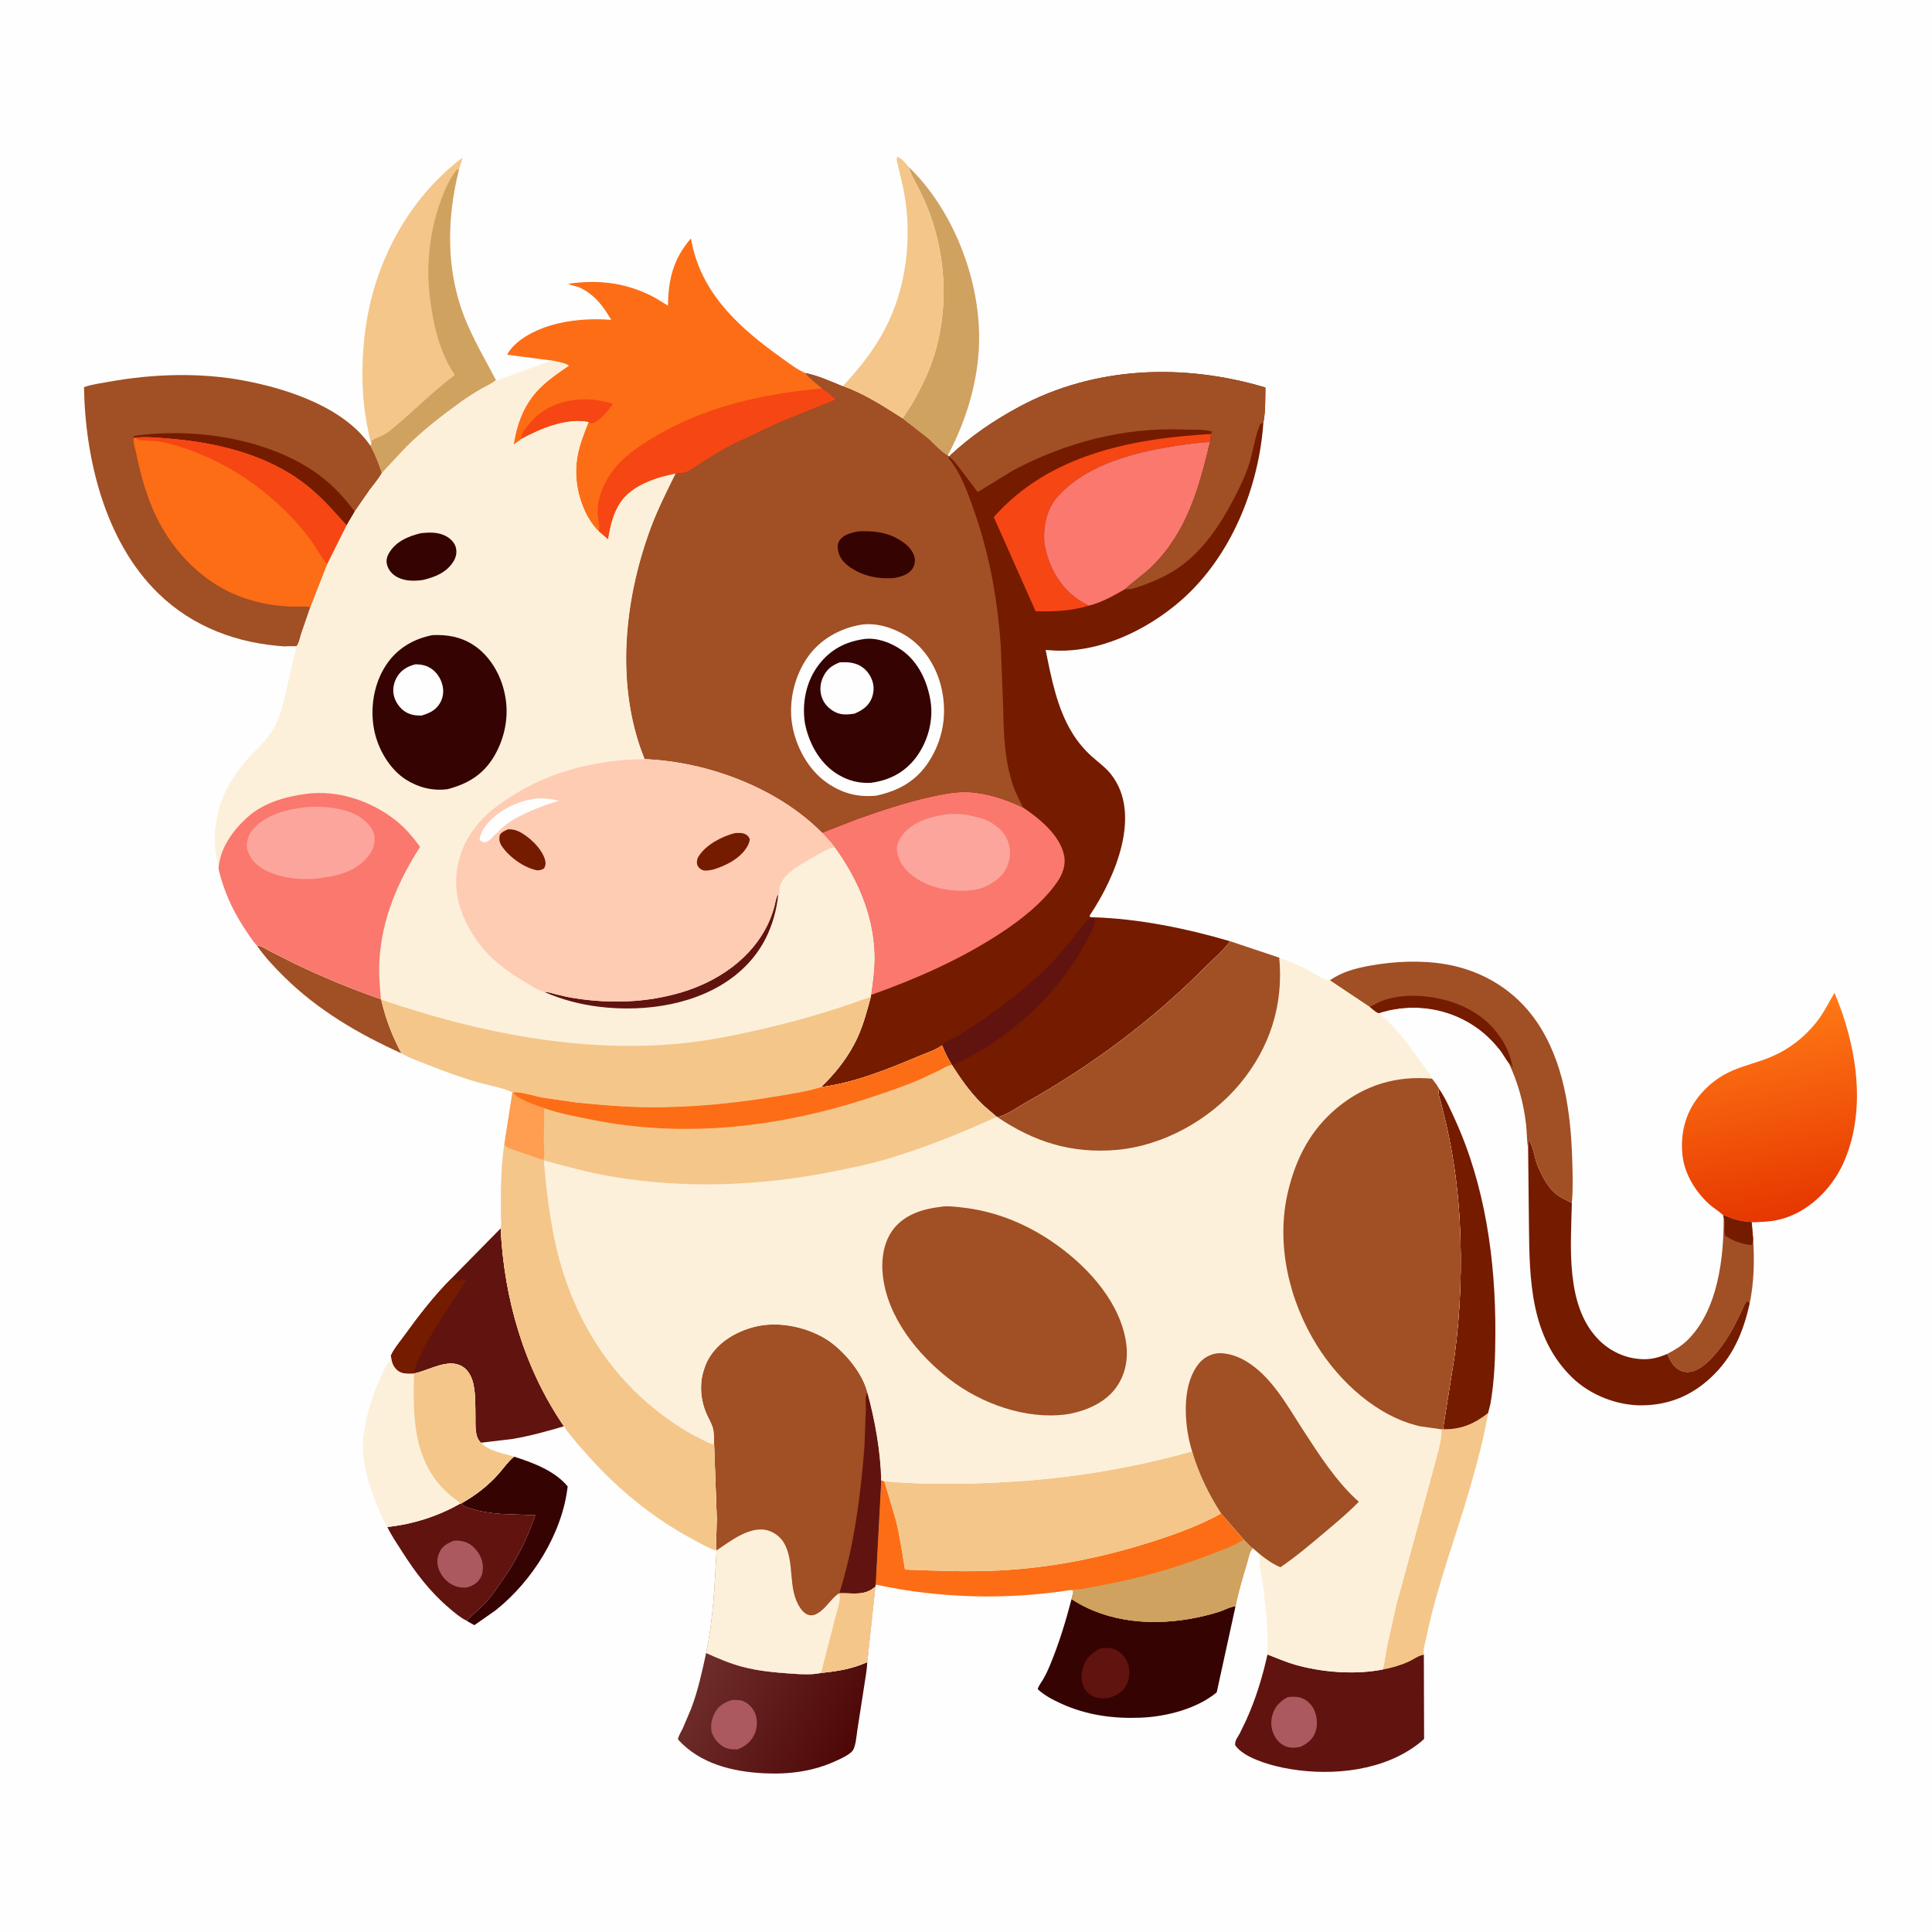 <svg version="1.1" xmlns="http://www.w3.org/2000/svg" style="display: block;" viewBox="0 0 2048 2048" width="1024" height="1024">
<defs>
	<linearGradient id="Gradient1" gradientUnits="userSpaceOnUse" x1="904.22" y1="1849.5" x2="741.6" y2="1770.17">
		<stop class="stop0" offset="0" stop-opacity="1" stop-color="rgb(77,7,7)"/>
		<stop class="stop1" offset="1" stop-opacity="1" stop-color="rgb(110,45,42)"/>
	</linearGradient>
	<linearGradient id="Gradient2" gradientUnits="userSpaceOnUse" x1="1896.17" y1="1288.69" x2="1854.85" y2="1074.18">
		<stop class="stop0" offset="0" stop-opacity="1" stop-color="rgb(230,55,0)"/>
		<stop class="stop1" offset="1" stop-opacity="1" stop-color="rgb(255,120,21)"/>
	</linearGradient>
</defs>
<path transform="translate(0,0)" fill="rgb(254,254,254)" d="M -0 -0 L 2048 0 L 2048 2048 L -0 2048 L -0 -0 z"/>
<path transform="translate(0,0)" fill="rgb(161,79,36)" d="M 272.209 1002.21 C 277.014 1002.36 282.017 1005.98 286.225 1008.17 L 311.725 1021.1 C 341.446 1035.41 372.587 1048.34 403.801 1059.07 L 404.149 1059.67 C 408.982 1080.44 415.619 1097.77 425.598 1116.61 C 380.145 1096.09 337.165 1070.93 301.413 1035.67 C 290.861 1025.26 280.641 1014.43 272.209 1002.21 z"/>
<path transform="translate(0,0)" fill="rgb(161,79,36)" d="M 1826.61 1288.25 C 1830.74 1289 1834.02 1290.93 1837.97 1292.18 C 1844.15 1294.15 1850.37 1295.07 1856.83 1295.41 L 1858.37 1312.91 C 1859.89 1335.74 1859.4 1359.34 1854.74 1381.81 C 1853.67 1379.5 1854.28 1380.51 1853 1378.75 C 1849.61 1380.25 1848.11 1385.56 1846.62 1388.84 L 1837.32 1407.63 C 1828.96 1422.73 1804.14 1461.45 1782.7 1453.35 C 1774.45 1450.24 1770.62 1442.93 1767.3 1435.22 C 1775.36 1430.97 1782.68 1426.7 1789.18 1420.22 C 1821.16 1388.34 1827.41 1333.18 1827.16 1290.42 L 1826.61 1288.25 z"/>
<path transform="translate(0,0)" fill="rgb(117,27,0)" d="M 1826.61 1288.25 C 1830.74 1289 1834.02 1290.93 1837.97 1292.18 C 1844.15 1294.15 1850.37 1295.07 1856.83 1295.41 L 1858.37 1312.91 C 1858.05 1315.3 1858.32 1318.28 1856.5 1319.91 C 1846.31 1318.66 1838.29 1315.89 1829.65 1310.45 C 1826.75 1308.61 1828.79 1296.56 1827.7 1292.31 L 1827.16 1290.42 L 1826.61 1288.25 z"/>
<path transform="translate(0,0)" fill="rgb(53,3,1)" d="M 489.212 1593.49 C 503.856 1585.36 517.233 1575.02 528.377 1562.5 C 533.672 1556.54 538.704 1549.06 544.897 1544.13 C 564.758 1550.33 588.072 1559.12 601.765 1575.65 C 595.983 1625.71 564.388 1675.98 525.472 1706.91 L 502.902 1722.74 C 500.125 1721.18 497.071 1719.71 494.472 1717.89 C 501.979 1710.94 509.925 1704.06 516.834 1696.5 C 521.755 1691.12 525.795 1684.64 530.062 1678.72 C 546.405 1656.04 558.418 1632.68 567.448 1606.19 L 531.167 1604.79 C 520.063 1604 508.885 1602.25 498.25 1598.9 C 495.371 1597.99 491.722 1597.11 489.856 1594.58 L 489.212 1593.49 z"/>
<path transform="translate(0,0)" fill="rgb(208,162,95)" d="M 963.409 177.105 C 1008.83 220.928 1036.64 290.654 1037.9 353.5 C 1038.8 398.436 1025.61 443.445 1004.63 482.906 C 997.303 479.117 989.335 469.716 982.888 464.207 L 956.654 443.761 L 967.322 427.242 C 976.248 411.521 984.563 394.644 990.023 377.377 C 1005.36 328.868 1003.07 274.656 985.8 227 C 982.226 217.137 977.599 207.369 972.88 198 C 969.629 191.545 965.523 185.113 963.659 178.099 L 963.409 177.105 z"/>
<path transform="translate(0,0)" fill="rgb(244,198,138)" d="M 1529.6 1514.99 C 1548.39 1515.71 1562.94 1509.26 1577.44 1497.9 C 1572.93 1524.29 1566.1 1549.9 1558.7 1575.61 C 1543.52 1628.4 1523.69 1679.82 1512.44 1733.68 C 1511.27 1739.28 1508.22 1748.6 1509.44 1754.03 L 1509.34 1754.04 C 1503.55 1754.9 1497.69 1759.5 1492.26 1761.86 C 1483.61 1765.62 1475 1768.08 1465.73 1769.74 C 1467.99 1761.33 1468.93 1752.44 1470.57 1743.89 L 1480.24 1700.8 L 1519.27 1558 C 1522.51 1544.95 1528.25 1528.47 1528.03 1515.15 L 1529.6 1514.99 z"/>
<path transform="translate(0,0)" fill="rgb(117,27,0)" d="M 1525.5 1154.23 C 1532.17 1163.92 1537.12 1175.32 1542.03 1186 C 1574.41 1256.43 1585.44 1336.19 1585.15 1413.17 C 1585.06 1437.95 1584.27 1464.07 1579.83 1488.5 L 1577.44 1497.9 C 1562.94 1509.26 1548.39 1515.71 1529.6 1514.99 L 1541.72 1438.63 C 1548.23 1390.84 1549.96 1342.33 1547.34 1294.18 C 1545.47 1260.03 1540.84 1225.88 1533.24 1192.54 L 1527.22 1167.87 C 1525.97 1163.04 1523.89 1159.03 1525.5 1154.23 z"/>
<path transform="translate(0,0)" fill="rgb(97,19,15)" d="M 487.858 1593.86 L 489.212 1593.49 L 489.856 1594.58 C 491.722 1597.11 495.371 1597.99 498.25 1598.9 C 508.885 1602.25 520.063 1604 531.167 1604.79 L 567.448 1606.19 C 558.418 1632.68 546.405 1656.04 530.062 1678.72 C 525.795 1684.64 521.755 1691.12 516.834 1696.5 C 509.925 1704.06 501.979 1710.94 494.472 1717.89 C 488.199 1715 481.937 1709.54 476.687 1705.11 C 455.872 1687.56 440.514 1667.21 425.97 1644.36 C 420.564 1635.87 414.991 1627.77 410.581 1618.68 C 437.62 1615.77 464.26 1607.38 487.858 1593.86 z"/>
<path transform="translate(0,0)" fill="rgb(171,89,94)" d="M 481.105 1633.19 C 485.938 1632.86 490.741 1633.4 495.205 1635.38 C 502.153 1638.48 507.852 1645.69 510.391 1652.74 C 512.394 1658.3 512.615 1666.57 509.714 1671.92 C 506.324 1678.16 501.197 1681.06 494.605 1682.87 C 490.345 1682.99 486.655 1682.9 482.626 1681.35 C 474.701 1678.31 468.837 1672.24 465.576 1664.46 C 462.964 1658.22 462.939 1652.31 465.627 1646.04 C 468.719 1638.82 474.214 1636 481.105 1633.19 z"/>
<path transform="translate(0,0)" fill="rgb(244,198,138)" d="M 893.263 409.443 C 910.72 390.692 926.137 371.618 938.098 348.789 C 961.415 304.289 967.509 248.824 957.579 199.813 L 951.427 173.636 C 950.888 170.997 949.932 168.852 951.046 166.315 C 955.443 167.177 960.391 173.741 963.409 177.105 L 963.659 178.099 C 965.523 185.113 969.629 191.545 972.88 198 C 977.599 207.369 982.226 217.137 985.8 227 C 1003.07 274.656 1005.36 328.868 990.023 377.377 C 984.563 394.644 976.248 411.521 967.322 427.242 L 956.654 443.761 C 936.395 430.797 916.053 417.663 893.263 409.443 z"/>
<path transform="translate(0,0)" fill="rgb(117,27,0)" d="M 1619.88 1217.28 L 1620.5 1209.08 C 1624.4 1212.15 1627.26 1228.98 1629.48 1234.5 C 1633.59 1244.71 1639.91 1257.45 1648.3 1264.73 C 1653.8 1269.5 1659.88 1271.91 1666.23 1275.24 C 1665.21 1320.92 1659.4 1382.7 1693.36 1418.84 C 1705.99 1432.29 1723.25 1440.37 1741.77 1440.81 C 1750.96 1441.03 1758.92 1438.86 1767.3 1435.22 C 1770.62 1442.93 1774.45 1450.24 1782.7 1453.35 C 1804.14 1461.45 1828.96 1422.73 1837.32 1407.63 L 1846.62 1388.84 C 1848.11 1385.56 1849.61 1380.25 1853 1378.75 C 1854.28 1380.51 1853.67 1379.5 1854.74 1381.81 C 1848.38 1409.87 1838.81 1434.39 1818.5 1455.43 C 1797.03 1477.67 1771.58 1489.42 1740.5 1489.72 C 1714.04 1489.97 1685.56 1478.73 1666.59 1460.28 C 1622.17 1417.1 1621.31 1356.52 1620.75 1298.73 L 1619.88 1217.28 z"/>
<path transform="translate(0,0)" fill="rgb(161,79,36)" d="M 1409.72 1039.26 C 1422.54 1030.1 1437.41 1026.3 1452.77 1023.56 C 1478.8 1018.92 1506.51 1017.69 1532.69 1022.17 C 1571.79 1028.88 1606.3 1049.95 1628.79 1082.81 C 1657.78 1125.16 1665.04 1178.67 1666.6 1228.78 C 1667.07 1244.03 1667.63 1260.05 1666.23 1275.24 C 1659.88 1271.91 1653.8 1269.5 1648.3 1264.73 C 1639.91 1257.45 1633.59 1244.71 1629.48 1234.5 C 1627.26 1228.98 1624.4 1212.15 1620.5 1209.08 L 1619.88 1217.28 C 1618.38 1209.16 1618.68 1200.45 1617.72 1192.22 C 1615.01 1168.93 1609.33 1148.18 1599.4 1126.94 C 1596.1 1122.55 1593.59 1117.62 1590.19 1113.27 C 1579.21 1099.27 1566.77 1088.65 1550.89 1080.62 C 1523.1 1066.57 1490.62 1064.41 1461.23 1074.07 C 1457.82 1072.86 1454.75 1069.71 1451.93 1067.44 L 1409.72 1039.26 z"/>
<path transform="translate(0,0)" fill="rgb(117,27,0)" d="M 1451.93 1067.44 C 1457.15 1064.78 1462.59 1061.56 1468.19 1059.8 C 1490.41 1052.81 1517.17 1055.11 1539.11 1062.26 C 1556.19 1067.82 1572.16 1077.35 1583.84 1091.06 C 1593.56 1102.49 1599.66 1113.74 1602.83 1128.34 L 1603.51 1130 L 1603 1131.5 L 1602.4 1130.16 C 1601.54 1128.46 1600.93 1127.97 1599.4 1126.94 C 1596.1 1122.55 1593.59 1117.62 1590.19 1113.27 C 1579.21 1099.27 1566.77 1088.65 1550.89 1080.62 C 1523.1 1066.57 1490.62 1064.41 1461.23 1074.07 C 1457.82 1072.86 1454.75 1069.71 1451.93 1067.44 z"/>
<path transform="translate(0,0)" fill="rgb(97,19,15)" d="M 530.73 1302.13 C 534.307 1376.47 555.461 1450.06 597.814 1511.9 C 579.908 1517.26 561.835 1522.18 543.39 1525.33 L 509.794 1529.36 C 503.014 1523.37 504.092 1510.97 503.974 1502.57 C 503.812 1490.96 504.266 1477.86 501.644 1466.53 C 500.031 1459.56 496.346 1452.27 490.022 1448.5 C 475.321 1439.73 456.061 1451.97 441.15 1455.42 L 439.827 1455.72 L 438.844 1456.09 C 433.037 1456.18 426.248 1456.79 421.468 1452.84 C 416.417 1448.66 415.093 1443.46 414.343 1437.21 C 417.544 1429.81 423.649 1422.77 428.386 1416.22 C 443.822 1394.88 459.493 1374.53 478.002 1355.74 L 530.73 1302.13 z"/>
<path transform="translate(0,0)" fill="rgb(117,27,0)" d="M 414.343 1437.21 C 417.544 1429.81 423.649 1422.77 428.386 1416.22 C 443.822 1394.88 459.493 1374.53 478.002 1355.74 C 483.684 1358.55 488.202 1357.33 494.396 1356.48 C 478.703 1382.52 460.231 1406.47 446.947 1434 C 444.031 1440.04 440.061 1447.21 439.221 1453.92 L 439.827 1455.72 L 438.844 1456.09 C 433.037 1456.18 426.248 1456.79 421.468 1452.84 C 416.417 1448.66 415.093 1443.46 414.343 1437.21 z"/>
<path transform="translate(0,0)" fill="rgb(53,3,1)" d="M 1135.89 1695.07 C 1174.74 1720.72 1224.34 1723.87 1269.06 1714.58 C 1276.99 1712.93 1284.79 1710.95 1292.51 1708.49 C 1297.13 1707.02 1305.22 1702.71 1309.69 1702.81 L 1289.76 1793.99 C 1268.45 1811.58 1236.12 1819.74 1209 1820.83 C 1179.86 1821.99 1151.7 1818.11 1125 1805.95 C 1116.07 1801.89 1107.25 1797.31 1099.99 1790.59 C 1100.9 1787.14 1103.75 1783.58 1105.57 1780.48 C 1108.6 1775.33 1111 1770.08 1113.28 1764.56 C 1122.56 1742.17 1129.78 1718.51 1135.89 1695.07 z"/>
<path transform="translate(0,0)" fill="rgb(97,19,15)" d="M 1167.19 1747.14 C 1172.07 1746.79 1176.86 1746.46 1181.5 1748.31 C 1188.01 1750.91 1192.81 1756.31 1195.33 1762.78 C 1198.19 1770.12 1197.57 1778.78 1194.24 1785.86 C 1190.59 1793.6 1183.34 1797.39 1175.63 1799.87 C 1171.56 1800.24 1166.8 1800.67 1162.84 1799.66 C 1157.15 1798.22 1152.09 1794.43 1149.38 1789.19 C 1145.56 1781.79 1145.87 1774.03 1148.49 1766.25 C 1151.68 1756.78 1158.4 1751.23 1167.19 1747.14 z"/>
<path transform="translate(0,0)" fill="rgb(252,240,218)" d="M 410.581 1618.68 C 406.368 1611.94 403.202 1604.2 400.152 1596.88 C 390.665 1574.12 381.448 1543.76 385.615 1519.03 C 389.367 1496.77 395.202 1476.36 405.343 1456.09 C 407.058 1452.67 408.731 1448 411.034 1445 C 413.135 1442.27 413.638 1441.69 414.193 1438.23 L 414.343 1437.21 C 415.093 1443.46 416.417 1448.66 421.468 1452.84 C 426.248 1456.79 433.037 1456.18 438.844 1456.09 L 439.827 1455.72 L 441.15 1455.42 C 456.061 1451.97 475.321 1439.73 490.022 1448.5 C 496.346 1452.27 500.031 1459.56 501.644 1466.53 C 504.266 1477.86 503.812 1490.96 503.974 1502.57 C 504.092 1510.97 503.014 1523.37 509.794 1529.36 C 518.683 1538.62 533.18 1540.39 544.897 1544.13 C 538.704 1549.06 533.672 1556.54 528.377 1562.5 C 517.233 1575.02 503.856 1585.36 489.212 1593.49 L 487.858 1593.86 C 464.26 1607.38 437.62 1615.77 410.581 1618.68 z"/>
<path transform="translate(0,0)" fill="rgb(244,198,138)" d="M 439.827 1455.72 L 441.15 1455.42 C 456.061 1451.97 475.321 1439.73 490.022 1448.5 C 496.346 1452.27 500.031 1459.56 501.644 1466.53 C 504.266 1477.86 503.812 1490.96 503.974 1502.57 C 504.092 1510.97 503.014 1523.37 509.794 1529.36 C 518.683 1538.62 533.18 1540.39 544.897 1544.13 C 538.704 1549.06 533.672 1556.54 528.377 1562.5 C 517.233 1575.02 503.856 1585.36 489.212 1593.49 L 487.858 1593.86 C 487.138 1592.67 486.539 1592.04 485.397 1591.23 C 480.069 1587.44 474.912 1583.37 470.344 1578.67 C 437.605 1545.01 437.835 1499.94 438.844 1456.09 L 439.827 1455.72 z"/>
<path transform="translate(0,0)" fill="url(#Gradient1)" d="M 748.53 1752.22 C 761.196 1757.95 773.817 1763.37 787.287 1766.92 C 804.038 1771.32 821.281 1772.87 838.5 1774.08 C 848.212 1774.77 860.744 1775.6 870.327 1773.37 C 887.779 1771.58 903.242 1769.15 919.297 1761.93 C 919.069 1770.35 917.264 1778.82 916.085 1787.16 L 908.878 1833.58 C 907.847 1839.64 907.286 1852.82 902.832 1856.96 C 898.369 1861.1 891.991 1863.91 886.5 1866.47 C 862.412 1877.7 836.555 1881.06 810.171 1879.77 C 776.388 1878.11 742.027 1869.71 718.696 1843.89 C 718.958 1840.28 722.118 1835.65 723.686 1832.33 L 732.52 1811.52 C 739.894 1792.3 744.165 1772.27 748.53 1752.22 z"/>
<path transform="translate(0,0)" fill="rgb(171,89,94)" d="M 775.621 1802.08 C 779.682 1802.04 784.102 1801.72 787.919 1803.32 C 793.885 1805.81 798.495 1811 800.768 1817 C 803.145 1823.28 802.682 1831.94 799.968 1838 C 796.258 1846.29 790.151 1851.2 781.803 1854.39 C 778.524 1854.37 774.952 1854.5 771.768 1853.64 C 765.24 1851.88 759.249 1846.33 756.283 1840.36 L 755.715 1839.17 L 755.18 1838.14 C 753.052 1833.71 753.727 1825.76 755.376 1821.25 L 755.866 1820 L 756.929 1817.28 C 760.758 1808.74 767.163 1805.02 775.621 1802.08 z"/>
<path transform="translate(0,0)" fill="rgb(97,19,15)" d="M 1465.73 1769.74 C 1475 1768.08 1483.61 1765.62 1492.26 1761.86 C 1497.69 1759.5 1503.55 1754.9 1509.34 1754.04 L 1509.61 1843.29 C 1505.86 1847 1501.35 1850.27 1496.98 1853.22 C 1458.42 1879.19 1404.05 1882.91 1359.75 1873.79 C 1344.9 1870.73 1317.91 1863.03 1309.29 1849.88 C 1308.9 1844.88 1311.93 1841.74 1314.26 1837.41 L 1321.16 1823.08 C 1331.23 1800.83 1338.29 1777.62 1343.58 1753.81 C 1353.4 1757.54 1362.63 1761.69 1372.78 1764.62 C 1401.03 1772.75 1436.67 1775.58 1465.73 1769.74 z"/>
<path transform="translate(0,0)" fill="rgb(171,89,94)" d="M 1364.98 1799.06 C 1369.27 1798.52 1374.28 1798.29 1378.44 1799.54 C 1384.62 1801.4 1389.89 1806.07 1392.73 1811.85 C 1396.27 1819.03 1397.12 1829.17 1394.19 1836.64 C 1391.27 1844.06 1385.49 1848.47 1378.47 1851.74 C 1374.26 1852.46 1370.3 1853.11 1366.06 1852.15 C 1359.93 1850.76 1355.23 1846.96 1351.95 1841.67 C 1347.49 1834.5 1346.48 1826.04 1348.81 1817.94 C 1351.42 1808.89 1356.94 1803.39 1364.98 1799.06 z"/>
<path transform="translate(0,0)" fill="rgb(253,109,21)" d="M 934.13 1569.31 L 937.516 1570.19 L 949.628 1611.17 C 953.946 1628.3 956.297 1646.4 959.354 1663.8 C 992.471 1665.04 1025.49 1666.45 1058.62 1664.77 C 1113.27 1662.01 1165.92 1651.62 1218 1635.23 C 1243.67 1627.15 1270.89 1617.53 1294.41 1604.36 L 1318.42 1631.92 C 1321.4 1634.83 1324.66 1638.87 1328.09 1641.13 C 1324.48 1644.49 1323.3 1652.31 1321.9 1657 C 1317.42 1672.02 1312.66 1687.42 1309.69 1702.81 C 1305.22 1702.71 1297.13 1707.02 1292.51 1708.49 C 1284.79 1710.95 1276.99 1712.93 1269.06 1714.58 C 1224.34 1723.87 1174.74 1720.72 1135.89 1695.07 L 1137.82 1686.5 L 1135.2 1685.45 C 1067 1696.2 995.731 1694.32 928.244 1679.74 L 934.13 1569.31 z"/>
<path transform="translate(0,0)" fill="rgb(208,162,95)" d="M 1318.42 1631.92 C 1321.4 1634.83 1324.66 1638.87 1328.09 1641.13 C 1324.48 1644.49 1323.3 1652.31 1321.9 1657 C 1317.42 1672.02 1312.66 1687.42 1309.69 1702.81 C 1305.22 1702.71 1297.13 1707.02 1292.51 1708.49 C 1284.79 1710.95 1276.99 1712.93 1269.06 1714.58 C 1224.34 1723.87 1174.74 1720.72 1135.89 1695.07 L 1137.82 1686.5 L 1135.2 1685.45 L 1135.55 1685.14 C 1145.34 1685.22 1155.56 1682.72 1165.19 1680.97 C 1205.9 1673.6 1245.28 1662.47 1283.86 1647.56 C 1295.59 1643.03 1307.91 1638.93 1318.42 1631.92 z"/>
<path transform="translate(0,0)" fill="rgb(244,198,138)" d="M 393.851 470.09 C 391.881 466.314 391.128 460.351 390.203 456.11 C 382.725 421.836 382.708 382.684 387.503 348.057 C 397.28 277.44 433.054 210.4 490.191 167.158 C 489.263 171.558 487.974 175.648 486.45 179.877 C 472.929 233.85 472.555 289.886 494.5 341.76 C 503.442 362.899 515.106 382.744 525.693 403.062 L 524.459 404.03 C 520.304 407.211 515.05 409.412 510.5 412.015 C 502.85 416.39 495.314 421.21 488.165 426.365 C 468.086 440.845 448.478 456.07 430.883 473.522 L 404.79 501.365 C 401.164 491.066 397.899 482.284 392.729 472.629 L 393.851 470.09 z"/>
<path transform="translate(0,0)" fill="rgb(208,162,95)" d="M 393.851 470.09 L 393.893 467.639 C 396.412 464.771 401.072 463.687 404.5 462.053 C 408.909 459.951 412.61 457.346 416.349 454.251 C 438.462 435.944 458.793 414.947 481.774 397.817 C 481.604 396.241 481.844 396.943 480.808 395.37 C 465.316 371.857 458.972 342.169 455.619 314.529 C 451.642 281.739 455.281 247.767 465.909 216.5 C 470.357 203.415 475.888 190.448 484.444 179.5 L 486.45 179.877 C 472.929 233.85 472.555 289.886 494.5 341.76 C 503.442 362.899 515.106 382.744 525.693 403.062 L 524.459 404.03 C 520.304 407.211 515.05 409.412 510.5 412.015 C 502.85 416.39 495.314 421.21 488.165 426.365 C 468.086 440.845 448.478 456.07 430.883 473.522 L 404.79 501.365 C 401.164 491.066 397.899 482.284 392.729 472.629 L 393.851 470.09 z"/>
<path transform="translate(0,0)" fill="url(#Gradient2)" d="M 1826.61 1288.25 L 1825.29 1287 C 1821.23 1283.23 1816.3 1280.5 1812.16 1276.77 C 1796.34 1262.48 1784.49 1242.64 1783.16 1220.98 C 1781.71 1197.36 1788.09 1176.24 1803.91 1158.49 C 1813.09 1148.2 1823.67 1140.44 1836.29 1134.94 C 1849.59 1129.16 1864.07 1126 1877.49 1120.3 C 1896.46 1112.24 1912.02 1100.18 1924.96 1084.22 C 1932.91 1074.42 1938.22 1063.17 1944.68 1052.43 C 1967.52 1106.77 1978.94 1173.13 1955.67 1229.27 C 1944.94 1255.16 1924.17 1278.24 1898 1288.98 C 1887.54 1293.27 1877.31 1294.98 1866.04 1295.29 C 1863.37 1295.37 1859.32 1295.97 1856.83 1295.41 C 1850.37 1295.07 1844.15 1294.15 1837.97 1292.18 C 1834.02 1290.93 1830.74 1289 1826.61 1288.25 z"/>
<path transform="translate(0,0)" fill="rgb(244,198,138)" d="M 1263.67 1538.44 C 1270.77 1562.47 1280.95 1583.27 1294.41 1604.36 C 1270.89 1617.53 1243.67 1627.15 1218 1635.23 C 1165.92 1651.62 1113.27 1662.01 1058.62 1664.77 C 1025.49 1666.45 992.471 1665.04 959.354 1663.8 C 956.297 1646.4 953.946 1628.3 949.628 1611.17 L 937.516 1570.19 C 971.203 1573.32 1005.76 1573.3 1039.54 1572.26 C 1115.92 1569.9 1190.07 1559.18 1263.67 1538.44 z"/>
<path transform="translate(0,0)" fill="rgb(253,109,21)" d="M 583.27 381.961 L 537.523 376.04 C 545.713 360.624 566.684 350.119 582.73 345.229 C 603.597 338.87 626.31 337.394 647.978 339.039 C 641.778 328.802 635.739 319.5 626.181 312.039 C 622.31 309.017 617.573 305.971 613 304.24 C 611.142 303.536 603.42 301.904 602.56 300.717 C 633.442 296.514 660.059 299.184 688.424 312.562 C 695.324 315.816 701.535 320.141 708.07 324.03 C 708.414 295.924 713.789 274.275 732.444 252.651 C 742.206 310.777 783.908 347.667 829.667 380.307 C 837.182 385.668 845.173 391.837 853.668 395.458 C 859.059 401.926 865.149 406.602 871.719 411.791 C 877.036 415.373 881.614 418.931 886.027 423.593 L 825.683 447.928 L 777 471.021 C 765.537 476.934 754.64 483.622 743.73 490.485 C 738.808 493.581 733.841 497.778 728.5 500.031 C 724.934 501.535 719.896 501.65 716.037 502.119 C 695.624 506.112 670.07 514.4 657.807 532.51 C 649.733 544.432 646.875 557.934 644.613 571.9 L 634.898 563.405 C 628.23 556.996 623.005 548.769 619.322 540.318 C 611.44 522.231 608.615 502.457 612.252 482.927 C 614.559 470.534 619.257 459.049 623.838 447.373 C 600.239 442.709 572.348 454.575 552.115 465.617 C 551.961 466.279 545.739 470.439 544.789 471.127 C 544.653 469.764 544.61 470.256 544.834 468.929 C 548.482 447.309 556.177 427.787 571.757 411.926 C 580.972 402.546 592.089 395.101 602.877 387.67 C 600.266 384.937 587.477 382.661 583.27 381.961 z"/>
<path transform="translate(0,0)" fill="rgb(246,70,20)" d="M 552.115 465.617 L 552 463.755 L 553.5 463 L 552.637 461 C 557.445 452.65 564.237 444.634 571.837 438.663 C 588.057 425.922 610.346 421.661 630.5 423.909 C 637.228 424.659 643.459 426.236 649.98 427.998 C 645.205 434.281 636.881 445.16 629.5 448.148 C 626.788 449.247 626.223 448.621 623.838 447.373 C 600.239 442.709 572.348 454.575 552.115 465.617 z"/>
<path transform="translate(0,0)" fill="rgb(246,70,20)" d="M 871.719 411.791 C 877.036 415.373 881.614 418.931 886.027 423.593 L 825.683 447.928 L 777 471.021 C 765.537 476.934 754.64 483.622 743.73 490.485 C 738.808 493.581 733.841 497.778 728.5 500.031 C 724.934 501.535 719.896 501.65 716.037 502.119 C 695.624 506.112 670.07 514.4 657.807 532.51 C 649.733 544.432 646.875 557.934 644.613 571.9 L 634.898 563.405 C 636.107 557.652 634.2 552.168 633.705 546.398 C 632.127 527.998 641.305 508.327 653.202 494.5 C 663.505 482.525 676.304 473.737 689.651 465.5 C 744.35 431.742 808.216 417.172 871.719 411.791 z"/>
<path transform="translate(0,0)" fill="rgb(161,79,36)" d="M 756.978 1531.15 C 756.674 1525.75 757.088 1518.26 755.501 1513.22 C 753.87 1508.03 750.759 1503.02 748.614 1497.99 C 742.933 1484.67 741.354 1468.69 745.39 1454.67 L 745.892 1453 C 747.137 1448.72 748.606 1444.81 750.791 1440.91 C 760.933 1422.84 779.687 1411.83 799.273 1406.64 C 823.622 1400.2 853.252 1406.02 874.698 1418.92 C 893.153 1430.01 914.311 1454.72 919.455 1476.12 C 927.497 1505.47 933.484 1538.75 934.13 1569.31 L 928.244 1679.74 L 927.932 1681.83 L 919.297 1761.93 C 903.242 1769.15 887.779 1771.58 870.327 1773.37 C 860.744 1775.6 848.212 1774.77 838.5 1774.08 C 821.281 1772.87 804.038 1771.32 787.287 1766.92 C 773.817 1763.37 761.196 1757.95 748.53 1752.22 C 756.16 1716.4 757.577 1680.25 759.554 1643.81 L 759.761 1643.37 C 758.338 1640.21 759.094 1636.16 759.219 1632.74 L 759.818 1609.49 L 756.978 1531.15 z"/>
<path transform="translate(0,0)" fill="rgb(97,19,15)" d="M 889.729 1688.91 C 905.357 1639.47 912.34 1585.16 916.346 1533.64 L 917.855 1494.27 C 917.906 1489.03 916.708 1480.39 919.455 1476.12 C 927.497 1505.47 933.484 1538.75 934.13 1569.31 L 928.244 1679.74 L 927.932 1681.83 C 916.29 1692.22 904.073 1688.45 889.729 1688.91 z"/>
<path transform="translate(0,0)" fill="rgb(252,240,218)" d="M 759.761 1643.37 C 773.907 1633.86 794.369 1617.9 812.278 1621.91 C 819.615 1623.55 826.807 1628.57 830.696 1635.02 C 843.306 1655.92 834.142 1683.79 848.467 1704.77 C 850.719 1708.07 853.484 1710.94 857.46 1712 C 861.211 1713.01 864.885 1711.5 867.976 1709.44 C 876.148 1703.99 880.993 1694.79 888.784 1689.35 L 889.729 1688.91 C 904.073 1688.45 916.29 1692.22 927.932 1681.83 L 919.297 1761.93 C 903.242 1769.15 887.779 1771.58 870.327 1773.37 C 860.744 1775.6 848.212 1774.77 838.5 1774.08 C 821.281 1772.87 804.038 1771.32 787.287 1766.92 C 773.817 1763.37 761.196 1757.95 748.53 1752.22 C 756.16 1716.4 757.577 1680.25 759.554 1643.81 L 759.761 1643.37 z"/>
<path transform="translate(0,0)" fill="rgb(244,198,138)" d="M 889.729 1688.91 C 904.073 1688.45 916.29 1692.22 927.932 1681.83 L 919.297 1761.93 C 903.242 1769.15 887.779 1771.58 870.327 1773.37 L 870.499 1772.85 L 886.09 1712.48 C 887.368 1707.18 890.952 1697.25 890.125 1692 C 889.972 1691.02 889.231 1690.24 888.784 1689.35 L 889.729 1688.91 z"/>
<path transform="translate(0,0)" fill="rgb(161,79,36)" d="M 302.412 685.256 C 251.88 682.173 204.565 664.832 167.753 628.973 C 111.41 574.089 90.325 486.67 89.039 410.409 C 97.394 407.417 107.139 406.185 115.902 404.61 C 162.391 396.256 212.085 394.686 258.627 403.444 C 305.058 412.181 364.872 431.755 392.729 472.629 C 397.899 482.284 401.164 491.066 404.79 501.365 C 401.323 507.75 396.271 513.513 391.905 519.318 L 376.019 542.271 L 367.388 556.96 L 346.767 598.282 L 328.971 643.808 L 319.297 671.89 C 318.012 675.816 316.993 681.912 314.399 685.03 L 302.412 685.256 z"/>
<path transform="translate(0,0)" fill="rgb(117,27,0)" d="M 141.995 463.984 L 141.562 462.231 C 205.522 452.824 285.735 464.659 338.59 503.818 C 353.025 514.513 365.359 527.871 376.019 542.271 L 367.388 556.96 C 352.998 541.102 340.31 526.273 323.247 513.085 C 282.463 481.564 228.968 468.917 178.49 464.912 C 167.01 464.001 154.134 462.58 142.714 464.041 L 141.995 463.984 z"/>
<path transform="translate(0,0)" fill="rgb(253,109,21)" d="M 142.714 464.041 C 154.134 462.58 167.01 464.001 178.49 464.912 C 228.968 468.917 282.463 481.564 323.247 513.085 C 340.31 526.273 352.998 541.102 367.388 556.96 L 346.767 598.282 L 328.971 643.808 C 325.808 642.475 321.022 643.112 317.53 643.087 C 310.386 643.038 303.303 642.838 296.187 642.114 C 283.545 640.828 270.717 637.988 258.689 633.881 C 217.414 619.787 184.469 586.53 165.687 547.748 C 154.92 525.515 148.984 502.835 143.992 478.786 C 143.11 474.539 140.54 468.122 141.995 463.984 L 142.714 464.041 z"/>
<path transform="translate(0,0)" fill="rgb(246,70,20)" d="M 142.714 464.041 C 154.134 462.58 167.01 464.001 178.49 464.912 C 228.968 468.917 282.463 481.564 323.247 513.085 C 340.31 526.273 352.998 541.102 367.388 556.96 L 346.767 598.282 C 338.633 587.914 332.565 575.967 324.236 565.674 C 286.917 519.557 235.591 484.797 177.95 469.844 C 170.891 468.013 163.719 467.624 156.48 467.105 C 151.409 466.742 146.929 467.229 142.714 464.041 z"/>
<path transform="translate(0,0)" fill="rgb(117,27,0)" d="M 1005.87 484.014 C 1028.15 462.884 1053.64 445.551 1080.65 431.058 C 1160.97 387.95 1255.21 385.004 1341.36 410.771 C 1341.19 422.944 1341.54 436.135 1339.23 448.077 C 1334.37 517.393 1304.61 590.756 1251.43 636.918 C 1214.97 668.561 1163.73 693.045 1114.37 689.386 L 1108.4 688.985 C 1114.58 719.214 1120.32 750.429 1136.71 777.081 C 1142.4 786.328 1149.17 794.472 1157.23 801.752 C 1164.07 807.93 1171.72 813.257 1177.5 820.51 C 1210.96 862.475 1182.27 929.277 1156.64 968.146 L 1155.07 970.5 L 1155.51 972.091 L 1158.66 972.352 C 1206.79 973.754 1257.91 984.21 1304.05 997.796 C 1296.81 1007.65 1286.58 1016.16 1277.94 1024.87 C 1221.6 1081.63 1156.72 1130.01 1087 1169.04 C 1078.3 1173.91 1066.96 1182.24 1057.37 1184.26 L 1056.65 1183.94 C 1050.99 1178.98 1044.94 1174.27 1039.63 1168.94 C 1027.78 1157.03 1018 1143.03 1008.99 1128.91 C 1004.98 1122.29 1001.45 1115.42 998.677 1108.19 C 991.62 1113.27 982.156 1116.21 974.143 1119.57 C 941.478 1133.29 905.689 1147.94 870.298 1152.38 C 886.254 1136.95 900.032 1119.54 909.217 1099.22 C 915.36 1085.63 919.24 1071.01 923.064 1056.64 L 923.387 1054.66 C 925.567 1039.52 927.559 1025.34 926.983 1010 C 925.441 968.863 908.55 930.514 884.553 897.76 C 880.554 892.324 876.054 887.605 871.349 882.781 C 824.162 834.985 749.68 807.383 683.335 804.726 L 678.997 793.14 C 652.956 718.074 662.873 631.661 690.375 558.288 C 697.576 539.076 707.034 520.539 716.037 502.119 C 719.896 501.65 724.934 501.535 728.5 500.031 C 733.841 497.778 738.808 493.581 743.73 490.485 C 754.64 483.622 765.537 476.934 777 471.021 L 825.683 447.928 L 886.027 423.593 C 881.614 418.931 877.036 415.373 871.719 411.791 C 865.149 406.602 859.059 401.926 853.668 395.458 C 867.272 398.106 880.403 404.374 893.263 409.443 C 916.053 417.663 936.395 430.797 956.654 443.761 L 982.888 464.207 C 989.335 469.716 997.303 479.117 1004.63 482.906 L 1005.87 484.014 z"/>
<path transform="translate(0,0)" fill="rgb(97,19,15)" d="M 1159.07 973 C 1160.44 974.695 1160.96 974.944 1160.61 977.248 C 1159.48 984.748 1153.84 993.609 1150.29 1000.22 C 1126.92 1043.7 1091.18 1079.97 1050.18 1107.13 C 1040.56 1113.5 1030.52 1119.16 1020.13 1124.18 C 1016.76 1125.81 1012.66 1128.3 1008.99 1128.91 C 1004.98 1122.29 1001.45 1115.42 998.677 1108.19 L 999.135 1107.49 C 1003.14 1103.06 1011.76 1100.19 1017.03 1097.09 L 1040.41 1081.92 C 1067.54 1062.9 1094.1 1042.57 1116.86 1018.4 C 1128.23 1006.33 1138.09 993.23 1148.5 980.355 C 1152.28 975.684 1152.99 973.889 1159.07 973 z"/>
<path transform="translate(0,0)" fill="rgb(246,70,20)" d="M 1283.74 460.059 C 1283.64 463.088 1283.35 465.629 1282.66 468.58 C 1266.72 469.381 1250.91 471.77 1235.19 474.516 C 1194.92 481.551 1149.39 494.917 1121.19 526.368 C 1109.35 539.568 1105.68 558.28 1107.12 575.5 C 1107.36 578.42 1108.13 581.163 1108.81 584 C 1113.99 605.54 1126.62 625.412 1145.64 637.266 L 1154.2 642.07 C 1134.95 647.744 1117.69 648.411 1097.82 647.977 L 1053.44 548.145 L 1054.14 547.36 C 1112.71 481.724 1200.05 464.817 1283.74 460.059 z"/>
<path transform="translate(0,0)" fill="rgb(250,120,110)" d="M 1154.2 642.07 L 1145.64 637.266 C 1126.62 625.412 1113.99 605.54 1108.81 584 C 1108.13 581.163 1107.36 578.42 1107.12 575.5 C 1105.68 558.28 1109.35 539.568 1121.19 526.368 C 1149.39 494.917 1194.92 481.551 1235.19 474.516 C 1250.91 471.77 1266.72 469.381 1282.66 468.58 C 1271.17 516.716 1258.54 562.756 1222.55 599.043 C 1213.17 608.497 1202.26 615.543 1192.71 624.481 C 1180.39 631.47 1168.03 638.555 1154.2 642.07 z"/>
<path transform="translate(0,0)" fill="rgb(161,79,36)" d="M 1005.87 484.014 C 1028.15 462.884 1053.64 445.551 1080.65 431.058 C 1160.97 387.95 1255.21 385.004 1341.36 410.771 C 1341.19 422.944 1341.54 436.135 1339.23 448.077 C 1336.79 449.058 1336.14 448.963 1335.12 451.5 C 1329.8 464.671 1328.16 480.027 1323.57 493.635 C 1319.14 506.784 1312.79 519.558 1306.29 531.798 C 1289.85 562.746 1268.53 592.86 1236.69 609.5 C 1227.17 614.478 1217.64 618.492 1207.43 621.873 C 1202.61 623.468 1197.85 625.248 1192.71 624.481 C 1202.26 615.543 1213.17 608.497 1222.55 599.043 C 1258.54 562.756 1271.17 516.716 1282.66 468.58 C 1283.35 465.629 1283.64 463.088 1283.74 460.059 L 1284.74 457.526 C 1276.04 454.862 1263.44 455.671 1254.28 455.324 C 1190.84 452.918 1129.67 469.043 1073.8 498.709 L 1036.39 521.627 L 1019.86 499.751 C 1015.68 494.252 1011.5 488.087 1005.87 484.014 z"/>
<path transform="translate(0,0)" fill="rgb(250,120,110)" d="M 871.349 882.781 L 907.991 868.479 C 933.769 859.34 960.456 850.379 987.181 844.534 C 1000.18 841.69 1013.63 838.972 1026.99 839.694 C 1046.92 840.77 1066.55 847.468 1084.45 855.992 C 1101.76 867.507 1123.92 885.619 1128.03 907 C 1130.02 917.377 1126.26 927.075 1120.33 935.488 C 1104.92 957.342 1081.87 975.406 1059.65 989.853 C 1017.36 1017.35 970.817 1037.84 923.387 1054.66 C 925.567 1039.52 927.559 1025.34 926.983 1010 C 925.441 968.863 908.55 930.514 884.553 897.76 C 880.554 892.324 876.054 887.605 871.349 882.781 z"/>
<path transform="translate(0,0)" fill="rgb(252,165,156)" d="M 1002.33 863.342 C 1009.06 862.367 1017.12 862.656 1023.86 863.612 L 1025.5 863.864 L 1039.5 867.065 C 1050.49 870.561 1061.92 878.047 1067.09 888.678 C 1071.69 898.138 1071.85 907.66 1068.07 917.406 C 1063.59 928.92 1054.65 934.934 1044 940.052 C 1036.76 943.532 1028.21 943.906 1020.29 944.284 C 1006.87 944.202 994.078 942.284 981.721 936.771 C 969.37 931.262 957.546 922.435 952.713 909.287 C 950.605 903.552 949.678 898.01 952.401 892.245 L 953.02 891 C 953.958 889.087 954.891 887.193 956.207 885.5 C 967.271 871.266 985.26 865.795 1002.33 863.342 z"/>
<path transform="translate(0,0)" fill="rgb(161,79,36)" d="M 853.668 395.458 C 867.272 398.106 880.403 404.374 893.263 409.443 C 916.053 417.663 936.395 430.797 956.654 443.761 L 982.888 464.207 C 989.335 469.716 997.303 479.117 1004.63 482.906 L 1005.87 484.014 C 1005.82 485.547 1005.51 485.692 1006.52 486.926 C 1019.09 502.202 1026.99 525.274 1033.42 543.817 C 1049.49 590.216 1057.72 637.582 1060.98 686.5 L 1063.39 748.736 C 1063.97 777.814 1064.61 805.816 1074.22 833.618 C 1076.95 841.524 1080.91 848.478 1084.45 855.992 C 1066.55 847.468 1046.92 840.77 1026.99 839.694 C 1013.63 838.972 1000.18 841.69 987.181 844.534 C 960.456 850.379 933.769 859.34 907.991 868.479 L 871.349 882.781 C 824.162 834.985 749.68 807.383 683.335 804.726 L 678.997 793.14 C 652.956 718.074 662.873 631.661 690.375 558.288 C 697.576 539.076 707.034 520.539 716.037 502.119 C 719.896 501.65 724.934 501.535 728.5 500.031 C 733.841 497.778 738.808 493.581 743.73 490.485 C 754.64 483.622 765.537 476.934 777 471.021 L 825.683 447.928 L 886.027 423.593 C 881.614 418.931 877.036 415.373 871.719 411.791 C 865.149 406.602 859.059 401.926 853.668 395.458 z"/>
<path transform="translate(0,0)" fill="rgb(53,3,1)" d="M 909.859 563.26 C 923.961 562.691 937.728 563.708 950.43 570.505 C 958.477 574.811 966.832 581.072 969.308 590.292 C 970.382 594.287 969.644 598.813 967.5 602.354 C 963.302 609.287 955.203 611.234 947.839 612.734 C 931.989 614.053 915.975 610.948 902.532 602.252 C 895.962 598.003 890.164 592.307 888.548 584.372 C 887.739 580.402 887.637 576.116 890.086 572.668 C 894.486 566.471 902.863 564.596 909.859 563.26 z"/>
<path transform="translate(0,0)" fill="rgb(254,254,254)" d="M 912.462 662.287 C 928.665 659.652 946.839 665.418 960.5 673.963 C 980.293 686.344 993.241 707.694 998.2 730.245 C 1004.14 757.258 999.687 784.03 984.594 807.388 C 971.255 828.031 952.314 838.412 928.793 843.433 C 908.81 845.34 892.463 840.89 876.11 829.42 C 856.728 815.825 843.618 791.38 839.765 768.331 C 835.609 743.466 842.247 715.788 857.008 695.413 C 870.028 677.442 890.823 665.904 912.462 662.287 z"/>
<path transform="translate(0,0)" fill="rgb(53,3,1)" d="M 916.514 677.335 C 930.164 675.766 944.71 681.364 955.738 689.079 C 973.461 701.479 983.07 722.322 986.416 743.254 C 989.731 763.989 983.373 786.66 970.734 803.278 C 958.861 818.89 942.478 827.273 923.238 829.795 C 910.765 830.511 899.585 827.659 888.783 821.301 C 871.155 810.927 859.901 792.359 854.711 773 L 853.237 766.645 C 849.948 745.26 854.506 722.254 867.753 704.893 C 880.285 688.468 896.206 680.149 916.514 677.335 z"/>
<path transform="translate(0,0)" fill="rgb(254,254,254)" d="M 890.277 702.106 C 896.293 701.816 901.729 701.887 907.531 703.854 C 914.835 706.331 920.589 712.139 923.704 719.121 C 926.673 725.777 926.778 732.947 924.221 739.718 C 920.872 748.587 914.044 752.902 905.819 756.512 C 899.832 757.404 893.284 758.031 887.5 755.78 C 880.591 753.092 874.437 747.438 871.661 740.51 C 868.653 733.001 869.104 725.055 872.486 717.733 C 876.328 709.415 881.951 705.275 890.277 702.106 z"/>
<path transform="translate(0,0)" fill="rgb(252,240,218)" d="M 583.27 381.961 C 587.477 382.661 600.266 384.937 602.877 387.67 C 592.089 395.101 580.972 402.546 571.757 411.926 C 556.177 427.787 548.482 447.309 544.834 468.929 C 544.61 470.256 544.653 469.764 544.789 471.127 C 545.739 470.439 551.961 466.279 552.115 465.617 C 572.348 454.575 600.239 442.709 623.838 447.373 C 619.257 459.049 614.559 470.534 612.252 482.927 C 608.615 502.457 611.44 522.231 619.322 540.318 C 623.005 548.769 628.23 556.996 634.898 563.405 L 644.613 571.9 C 646.875 557.934 649.733 544.432 657.807 532.51 C 670.07 514.4 695.624 506.112 716.037 502.119 C 707.034 520.539 697.576 539.076 690.375 558.288 C 662.873 631.661 652.956 718.074 678.997 793.14 L 683.335 804.726 C 749.68 807.383 824.162 834.985 871.349 882.781 C 876.054 887.605 880.554 892.324 884.553 897.76 C 908.55 930.514 925.441 968.863 926.983 1010 C 927.559 1025.34 925.567 1039.52 923.387 1054.66 L 923.064 1056.64 C 919.24 1071.01 915.36 1085.63 909.217 1099.22 C 900.032 1119.54 886.254 1136.95 870.298 1152.38 C 854.544 1157.34 837.803 1159.67 821.549 1162.39 C 777.459 1169.77 731.397 1174.17 686.678 1173.72 C 661.333 1173.47 636.324 1171.31 611.127 1168.76 L 574.632 1163.44 C 565.72 1161.81 552.683 1157.16 543.874 1157.96 L 543.237 1157.87 C 532.641 1152.97 518.749 1150.68 507.345 1147.45 C 488.863 1142.22 471.063 1135.62 453.207 1128.59 C 444.019 1124.96 434.092 1121.63 425.598 1116.61 C 415.619 1097.77 408.982 1080.44 404.149 1059.67 L 403.801 1059.07 C 372.587 1048.34 341.446 1035.41 311.725 1021.1 L 286.225 1008.17 C 282.017 1005.98 277.014 1002.36 272.209 1002.21 C 267.086 996.565 262.863 989.75 258.695 983.368 C 245.867 963.73 237.199 944.091 231.702 921.343 C 230.829 918.497 231.641 915.811 230.928 913.038 C 230.203 910.219 229.177 908.143 228.779 905.108 L 228.579 903.5 C 227.376 894.212 227.296 884.084 228.607 874.803 L 228.875 873 C 232.756 844.36 246.792 821.304 266.14 800.519 C 273.059 793.087 281.029 785.69 286.74 777.293 L 287.721 775.806 C 295.702 763.855 298.812 750.759 302.235 737.021 L 313.938 686.516 C 310.245 686.488 306.904 686.339 303.298 685.478 L 302.412 685.256 L 314.399 685.03 C 316.993 681.912 318.012 675.816 319.297 671.89 L 328.971 643.808 L 346.767 598.282 L 367.388 556.96 L 376.019 542.271 L 391.905 519.318 C 396.271 513.513 401.323 507.75 404.79 501.365 L 430.883 473.522 C 448.478 456.07 468.086 440.845 488.165 426.365 C 495.314 421.21 502.85 416.39 510.5 412.015 C 515.05 409.412 520.304 407.211 524.459 404.03 L 525.693 403.062 C 527.617 402.944 527.127 403.152 528.584 402.556 L 569.823 387.601 C 574.354 385.842 579.241 384.713 583.27 381.961 z"/>
<path transform="translate(0,0)" fill="rgb(97,19,15)" d="M 576.913 1051.49 C 581.313 1051.45 585.429 1053.01 589.66 1054.08 C 596.159 1055.73 602.843 1057.18 609.468 1058.21 C 647.171 1064.08 685.268 1062.92 722 1052.06 C 760.759 1040.6 797.29 1015.91 814.606 978.382 C 817.243 972.667 819.31 966.656 820.973 960.588 C 821.969 956.951 822.375 952.397 824.244 949.166 L 825.078 947.778 C 821.306 982.299 807.285 1011.64 779.722 1033.65 C 740.508 1064.96 684.462 1073.07 635.783 1067.29 C 615.458 1064.88 595.647 1059.71 576.913 1051.49 z"/>
<path transform="translate(0,0)" fill="rgb(53,3,1)" d="M 446.302 565.169 C 455.052 564.278 463.843 563.909 471.955 567.902 C 476.762 570.268 481.579 574.603 483.08 579.892 C 484.587 585.204 483.62 590.32 480.772 595 C 473.541 606.884 461.164 611.755 448.252 614.811 C 439.012 616.076 429.56 616.181 421.058 611.726 C 415.868 609.007 411.893 604.492 410.308 598.812 C 409.105 594.502 410.034 590.309 412.241 586.5 C 419.511 573.949 432.895 568.368 446.302 565.169 z"/>
<path transform="translate(0,0)" fill="rgb(53,3,1)" d="M 458.606 673.224 C 474.225 672.66 488.142 674.963 501.479 683.5 C 519.041 694.742 530.798 714.924 534.949 735.047 L 535.338 737 C 539.814 758.88 535.178 782.244 523.954 801.414 C 512.55 820.892 495.974 830.951 474.528 836.54 C 458.893 838.629 443.685 834.873 430.39 826.46 C 413.244 815.609 400.995 794.522 396.864 774.95 C 391.918 751.515 396.01 724.789 409.454 704.688 C 421.115 687.251 438.331 677.179 458.606 673.224 z"/>
<path transform="translate(0,0)" fill="rgb(254,254,254)" d="M 440.634 704.164 C 445.06 704.311 449.485 704.784 453.537 706.709 C 460.754 710.136 465.806 716.377 468.331 723.896 C 470.633 730.748 470.319 738.159 466.832 744.577 C 462.409 752.717 455.236 756.045 446.857 758.515 C 440.645 758.582 435.6 757.999 430.121 754.804 C 424.117 751.304 419.215 744.376 417.57 737.625 C 415.867 730.639 417.404 723.037 421.228 717.004 C 425.855 709.705 432.408 706.178 440.634 704.164 z"/>
<path transform="translate(0,0)" fill="rgb(250,120,110)" d="M 231.702 921.343 C 232.686 899.712 246.66 880.446 262.25 866.35 C 279.109 851.108 302.224 844.522 324.251 841.561 C 357.581 837.081 392.315 848.575 418.581 868.926 C 428.87 876.897 437.771 887.17 445.265 897.77 C 421.796 934.517 405.023 973.112 402.267 1017.12 C 401.386 1031.18 402.443 1045.08 403.801 1059.07 C 372.587 1048.34 341.446 1035.41 311.725 1021.1 L 286.225 1008.17 C 282.017 1005.98 277.014 1002.36 272.209 1002.21 C 267.086 996.565 262.863 989.75 258.695 983.368 C 245.867 963.73 237.199 944.091 231.702 921.343 z"/>
<path transform="translate(0,0)" fill="rgb(252,165,156)" d="M 325.928 855.41 C 344.831 854.486 369.444 856.302 384.889 868.5 C 390.493 872.925 396.433 879.936 397.103 887.271 C 397.899 895.982 394.289 902.936 388.805 909.451 C 375.215 925.592 352.482 929.701 332.647 931.597 C 319.626 932.366 306.335 931.4 293.805 927.554 C 282.721 924.151 270.737 918.26 265.148 907.593 L 264.596 906.5 C 263.613 904.596 262.536 902.63 262.135 900.5 C 260.735 893.073 262.852 885.669 267.596 879.883 C 281.456 862.981 305.279 857.609 325.928 855.41 z"/>
<path transform="translate(0,0)" fill="rgb(244,198,138)" d="M 404.149 1059.67 C 505.663 1094.45 615.807 1116.78 723.5 1105.96 C 748.713 1103.43 773.799 1098.46 798.531 1093.01 C 840.868 1083.69 882.383 1071.66 923.064 1056.64 C 919.24 1071.01 915.36 1085.63 909.217 1099.22 C 900.032 1119.54 886.254 1136.95 870.298 1152.38 C 854.544 1157.34 837.803 1159.67 821.549 1162.39 C 777.459 1169.77 731.397 1174.17 686.678 1173.72 C 661.333 1173.47 636.324 1171.31 611.127 1168.76 L 574.632 1163.44 C 565.72 1161.81 552.683 1157.16 543.874 1157.96 L 543.237 1157.87 C 532.641 1152.97 518.749 1150.68 507.345 1147.45 C 488.863 1142.22 471.063 1135.62 453.207 1128.59 C 444.019 1124.96 434.092 1121.63 425.598 1116.61 C 415.619 1097.77 408.982 1080.44 404.149 1059.67 z"/>
<path transform="translate(0,0)" fill="rgb(254,203,179)" d="M 576.913 1051.49 C 569.887 1049.34 564.155 1045.42 557.848 1041.74 C 538.582 1030.5 520.465 1017.42 507.129 999.216 C 490.48 976.494 479.976 949.665 484.63 921.061 C 488.245 898.846 497.809 881.955 513.513 865.935 C 521.075 858.22 529.699 852.455 538.627 846.449 C 581.346 817.707 632.294 805.303 683.335 804.726 C 749.68 807.383 824.162 834.985 871.349 882.781 C 876.054 887.605 880.554 892.324 884.553 897.76 C 875.172 900.695 866.266 906.033 857.854 911.056 C 847.7 917.12 834.076 924.357 828.504 935.158 C 826.496 939.051 826.095 942.15 826.255 946.465 L 825.078 947.778 L 824.244 949.166 C 822.375 952.397 821.969 956.951 820.973 960.588 C 819.31 966.656 817.243 972.667 814.606 978.382 C 797.29 1015.91 760.759 1040.6 722 1052.06 C 685.268 1062.92 647.171 1064.08 609.468 1058.21 C 602.843 1057.18 596.159 1055.73 589.66 1054.08 C 585.429 1053.01 581.313 1051.45 576.913 1051.49 z"/>
<path transform="translate(0,0)" fill="rgb(254,254,254)" d="M 569.861 846.414 C 577.45 845.885 585.02 847.077 592.404 848.721 C 574.107 854.651 552.005 862.521 536.523 874.007 C 531.627 877.638 527.34 882.505 522.9 886.72 C 520.339 889.111 517.118 892.782 513.5 893.073 C 510.93 892.169 510.143 892.003 508.36 890 C 509.031 884.579 511.757 879.27 515.129 875 C 528.084 858.593 549.46 848.435 569.861 846.414 z"/>
<path transform="translate(0,0)" fill="rgb(117,27,0)" d="M 538.356 879.119 C 542.544 878.976 546.087 879.556 549.906 881.385 C 560.684 886.547 574.262 899.355 577.69 911.192 C 578.688 914.639 578.482 917.394 576.764 920.5 C 574.025 922.188 572.717 922.477 569.5 922.59 C 555.782 920.1 539.608 908.455 531.911 896.828 C 529.362 892.977 528.816 889.421 529.859 885 C 531.695 881.955 535.276 880.663 538.356 879.119 z"/>
<path transform="translate(0,0)" fill="rgb(117,27,0)" d="M 779.009 883.136 C 782.547 882.974 786.163 882.564 789.5 883.987 C 792.139 885.113 793.736 886.889 794.823 889.5 C 794.474 892.022 793.903 894.047 792.706 896.318 C 785.706 909.599 769.445 917.828 755.736 921.831 C 752.404 922.491 748.476 923.387 745.145 922.47 C 742.844 921.837 740.266 919.621 739.367 917.308 C 738.234 914.393 738.784 910.727 740.37 908.109 C 747.962 895.572 765.352 886.577 779.009 883.136 z"/>
<path transform="translate(0,0)" fill="rgb(252,240,218)" d="M 1304.05 997.796 L 1356.04 1015.15 C 1365.79 1018.3 1375.64 1023 1384.89 1027.47 C 1389.76 1029.81 1404.8 1040.19 1409.72 1039.26 L 1451.93 1067.44 C 1454.75 1069.71 1457.82 1072.86 1461.23 1074.07 C 1466.77 1077.64 1471.2 1082.5 1475.72 1087.24 C 1487.38 1099.46 1496.78 1112.55 1506.49 1126.27 C 1510.41 1131.81 1515.15 1137.31 1518.03 1143.47 C 1520.68 1146.94 1523.55 1150.31 1525.5 1154.23 C 1523.89 1159.03 1525.97 1163.04 1527.22 1167.87 L 1533.24 1192.54 C 1540.84 1225.88 1545.47 1260.03 1547.34 1294.18 C 1549.96 1342.33 1548.23 1390.84 1541.72 1438.63 L 1529.6 1514.99 L 1528.03 1515.15 C 1528.25 1528.47 1522.51 1544.95 1519.27 1558 L 1480.24 1700.8 L 1470.57 1743.89 C 1468.93 1752.44 1467.99 1761.33 1465.73 1769.74 C 1436.67 1775.58 1401.03 1772.75 1372.78 1764.62 C 1362.63 1761.69 1353.4 1757.54 1343.58 1753.81 C 1343.12 1748.31 1343.83 1742.56 1343.75 1737 L 1342.5 1714.59 L 1339.26 1682.89 C 1337.59 1671.31 1333.83 1659.41 1335.66 1647.71 L 1328.09 1641.13 C 1324.66 1638.87 1321.4 1634.83 1318.42 1631.92 L 1294.41 1604.36 C 1280.95 1583.27 1270.77 1562.47 1263.67 1538.44 C 1190.07 1559.18 1115.92 1569.9 1039.54 1572.26 C 1005.76 1573.3 971.203 1573.32 937.516 1570.19 L 934.13 1569.31 C 933.484 1538.75 927.497 1505.47 919.455 1476.12 C 914.311 1454.72 893.153 1430.01 874.698 1418.92 C 853.252 1406.02 823.622 1400.2 799.273 1406.64 C 779.687 1411.83 760.933 1422.84 750.791 1440.91 C 748.606 1444.81 747.137 1448.72 745.892 1453 L 745.39 1454.67 C 741.354 1468.69 742.933 1484.67 748.614 1497.99 C 750.759 1503.02 753.87 1508.03 755.501 1513.22 C 757.088 1518.26 756.674 1525.75 756.978 1531.15 L 759.818 1609.49 L 759.219 1632.74 C 759.094 1636.16 758.338 1640.21 759.761 1643.37 L 759.554 1643.81 C 751.067 1641.11 742.745 1636.14 734.876 1631.95 C 692.575 1609.43 655.507 1579.06 623.657 1543.44 C 614.706 1533.43 605.283 1523.07 597.814 1511.9 C 555.461 1450.06 534.307 1376.47 530.73 1302.13 C 531.941 1298.37 531.078 1293.01 531.029 1289 L 531.038 1261.5 C 531.361 1245.87 532.11 1228.72 534.586 1213.3 L 543.237 1157.87 L 543.874 1157.96 C 552.683 1157.16 565.72 1161.81 574.632 1163.44 L 611.127 1168.76 C 636.324 1171.31 661.333 1173.47 686.678 1173.72 C 731.397 1174.17 777.459 1169.77 821.549 1162.39 C 837.803 1159.67 854.544 1157.34 870.298 1152.38 C 905.689 1147.94 941.478 1133.29 974.143 1119.57 C 982.156 1116.21 991.62 1113.27 998.677 1108.19 C 1001.45 1115.42 1004.98 1122.29 1008.99 1128.91 C 1018 1143.03 1027.78 1157.03 1039.63 1168.94 C 1044.94 1174.27 1050.99 1178.98 1056.65 1183.94 L 1057.37 1184.26 C 1066.96 1182.24 1078.3 1173.91 1087 1169.04 C 1156.72 1130.01 1221.6 1081.63 1277.94 1024.87 C 1286.58 1016.16 1296.81 1007.65 1304.05 997.796 z"/>
<path transform="translate(0,0)" fill="rgb(161,79,36)" d="M 1263.67 1538.44 C 1255.96 1513.94 1252.93 1477.01 1265.42 1453.68 C 1270.11 1444.9 1275.92 1438.56 1285.58 1435.56 C 1296.19 1432.26 1310.21 1436.84 1319.45 1442.11 C 1347.41 1458.05 1364.38 1489.9 1381.41 1516.08 C 1398.38 1542.15 1416.91 1571.23 1440.39 1591.9 C 1429.38 1603.38 1417.19 1613.38 1405.07 1623.66 C 1389.6 1636.77 1374.03 1649.93 1357.27 1661.37 C 1349.1 1657.81 1342.58 1653.27 1335.66 1647.71 L 1328.09 1641.13 C 1324.66 1638.87 1321.4 1634.83 1318.42 1631.92 L 1294.41 1604.36 C 1280.95 1583.27 1270.77 1562.47 1263.67 1538.44 z"/>
<path transform="translate(0,0)" fill="rgb(161,79,36)" d="M 1304.05 997.796 L 1356.04 1015.15 C 1360.77 1064.88 1346.28 1110.53 1314.23 1149.04 C 1282.78 1186.85 1233.05 1214.6 1183.78 1218.93 C 1136.36 1223.09 1096.53 1210.7 1057.37 1184.26 C 1066.96 1182.24 1078.3 1173.91 1087 1169.04 C 1156.72 1130.01 1221.6 1081.63 1277.94 1024.87 C 1286.58 1016.16 1296.81 1007.65 1304.05 997.796 z"/>
<path transform="translate(0,0)" fill="rgb(161,79,36)" d="M 996.559 1279.38 C 1003.37 1278.03 1012.07 1279.13 1019 1279.88 C 1053.05 1283.55 1084.58 1295.8 1113.09 1314.76 C 1148.62 1338.4 1184.29 1375.26 1192.9 1418.43 C 1196.46 1436.3 1194.42 1454.35 1183.99 1469.65 C 1172.57 1486.4 1152.47 1495.17 1133.23 1498.83 L 1129.77 1499.36 C 1087.04 1504.89 1039.79 1487.82 1006.25 1461.8 C 972.618 1435.7 941.113 1396.66 935.952 1353.01 C 933.885 1335.53 936.315 1316.2 947.678 1302.15 C 959.737 1287.23 978.269 1281.56 996.559 1279.38 z"/>
<path transform="translate(0,0)" fill="rgb(161,79,36)" d="M 1528.03 1515.15 L 1505.5 1511.95 C 1460.12 1501.81 1420.21 1464.97 1396.13 1426.42 C 1366.44 1378.92 1352.08 1318.27 1365.42 1262.84 C 1373.92 1227.52 1389.29 1197.59 1417.69 1174.1 C 1446.77 1150.03 1480.6 1140.04 1518.03 1143.47 C 1520.68 1146.94 1523.55 1150.31 1525.5 1154.23 C 1523.89 1159.03 1525.97 1163.04 1527.22 1167.87 L 1533.24 1192.54 C 1540.84 1225.88 1545.47 1260.03 1547.34 1294.18 C 1549.96 1342.33 1548.23 1390.84 1541.72 1438.63 L 1529.6 1514.99 L 1528.03 1515.15 z"/>
<path transform="translate(0,0)" fill="rgb(244,198,138)" d="M 998.677 1108.19 C 1001.45 1115.42 1004.98 1122.29 1008.99 1128.91 C 1018 1143.03 1027.78 1157.03 1039.63 1168.94 C 1044.94 1174.27 1050.99 1178.98 1056.65 1183.94 C 1018.48 1201.14 980.403 1216.69 940.208 1228.61 C 921.722 1234.1 902.382 1238 883.471 1241.78 C 805.995 1257.27 725.482 1260.47 647.414 1246.98 C 623.265 1242.8 600.04 1236.47 576.44 1229.99 C 579.804 1270.19 584.901 1311.35 597.296 1349.93 C 614.465 1403.38 644.377 1451.35 687.172 1487.99 C 703.962 1502.36 723.513 1516.01 743.411 1525.69 C 747.698 1527.77 752.219 1530.48 756.978 1531.15 L 759.818 1609.49 L 759.219 1632.74 C 759.094 1636.16 758.338 1640.21 759.761 1643.37 L 759.554 1643.81 C 751.067 1641.11 742.745 1636.14 734.876 1631.95 C 692.575 1609.43 655.507 1579.06 623.657 1543.44 C 614.706 1533.43 605.283 1523.07 597.814 1511.9 C 555.461 1450.06 534.307 1376.47 530.73 1302.13 C 531.941 1298.37 531.078 1293.01 531.029 1289 L 531.038 1261.5 C 531.361 1245.87 532.11 1228.72 534.586 1213.3 L 543.237 1157.87 L 543.874 1157.96 C 552.683 1157.16 565.72 1161.81 574.632 1163.44 L 611.127 1168.76 C 636.324 1171.31 661.333 1173.47 686.678 1173.72 C 731.397 1174.17 777.459 1169.77 821.549 1162.39 C 837.803 1159.67 854.544 1157.34 870.298 1152.38 C 905.689 1147.94 941.478 1133.29 974.143 1119.57 C 982.156 1116.21 991.62 1113.27 998.677 1108.19 z"/>
<path transform="translate(0,0)" fill="rgb(255,157,81)" d="M 543.237 1157.87 L 543.874 1157.96 C 548.69 1165.62 568.54 1171.64 576.974 1174.69 L 576.423 1211.26 C 576.497 1215.74 577.959 1226.01 575.708 1229.65 L 545 1219.07 C 541.053 1217.56 537.032 1216.82 534.586 1213.3 L 543.237 1157.87 z"/>
<path transform="translate(0,0)" fill="rgb(253,109,21)" d="M 998.677 1108.19 C 1001.45 1115.42 1004.98 1122.29 1008.99 1128.91 L 1007.45 1129.16 C 1003.55 1129.89 999.536 1132.68 995.998 1134.49 L 974.94 1144.33 C 958.876 1151.17 942.195 1156.89 925.642 1162.42 C 828.893 1194.7 727.118 1207.09 626.423 1186.77 C 609.941 1183.44 592.829 1180.33 576.974 1174.69 C 568.54 1171.64 548.69 1165.62 543.874 1157.96 C 552.683 1157.16 565.72 1161.81 574.632 1163.44 L 611.127 1168.76 C 636.324 1171.31 661.333 1173.47 686.678 1173.72 C 731.397 1174.17 777.459 1169.77 821.549 1162.39 C 837.803 1159.67 854.544 1157.34 870.298 1152.38 C 905.689 1147.94 941.478 1133.29 974.143 1119.57 C 982.156 1116.21 991.62 1113.27 998.677 1108.19 z"/>
</svg>